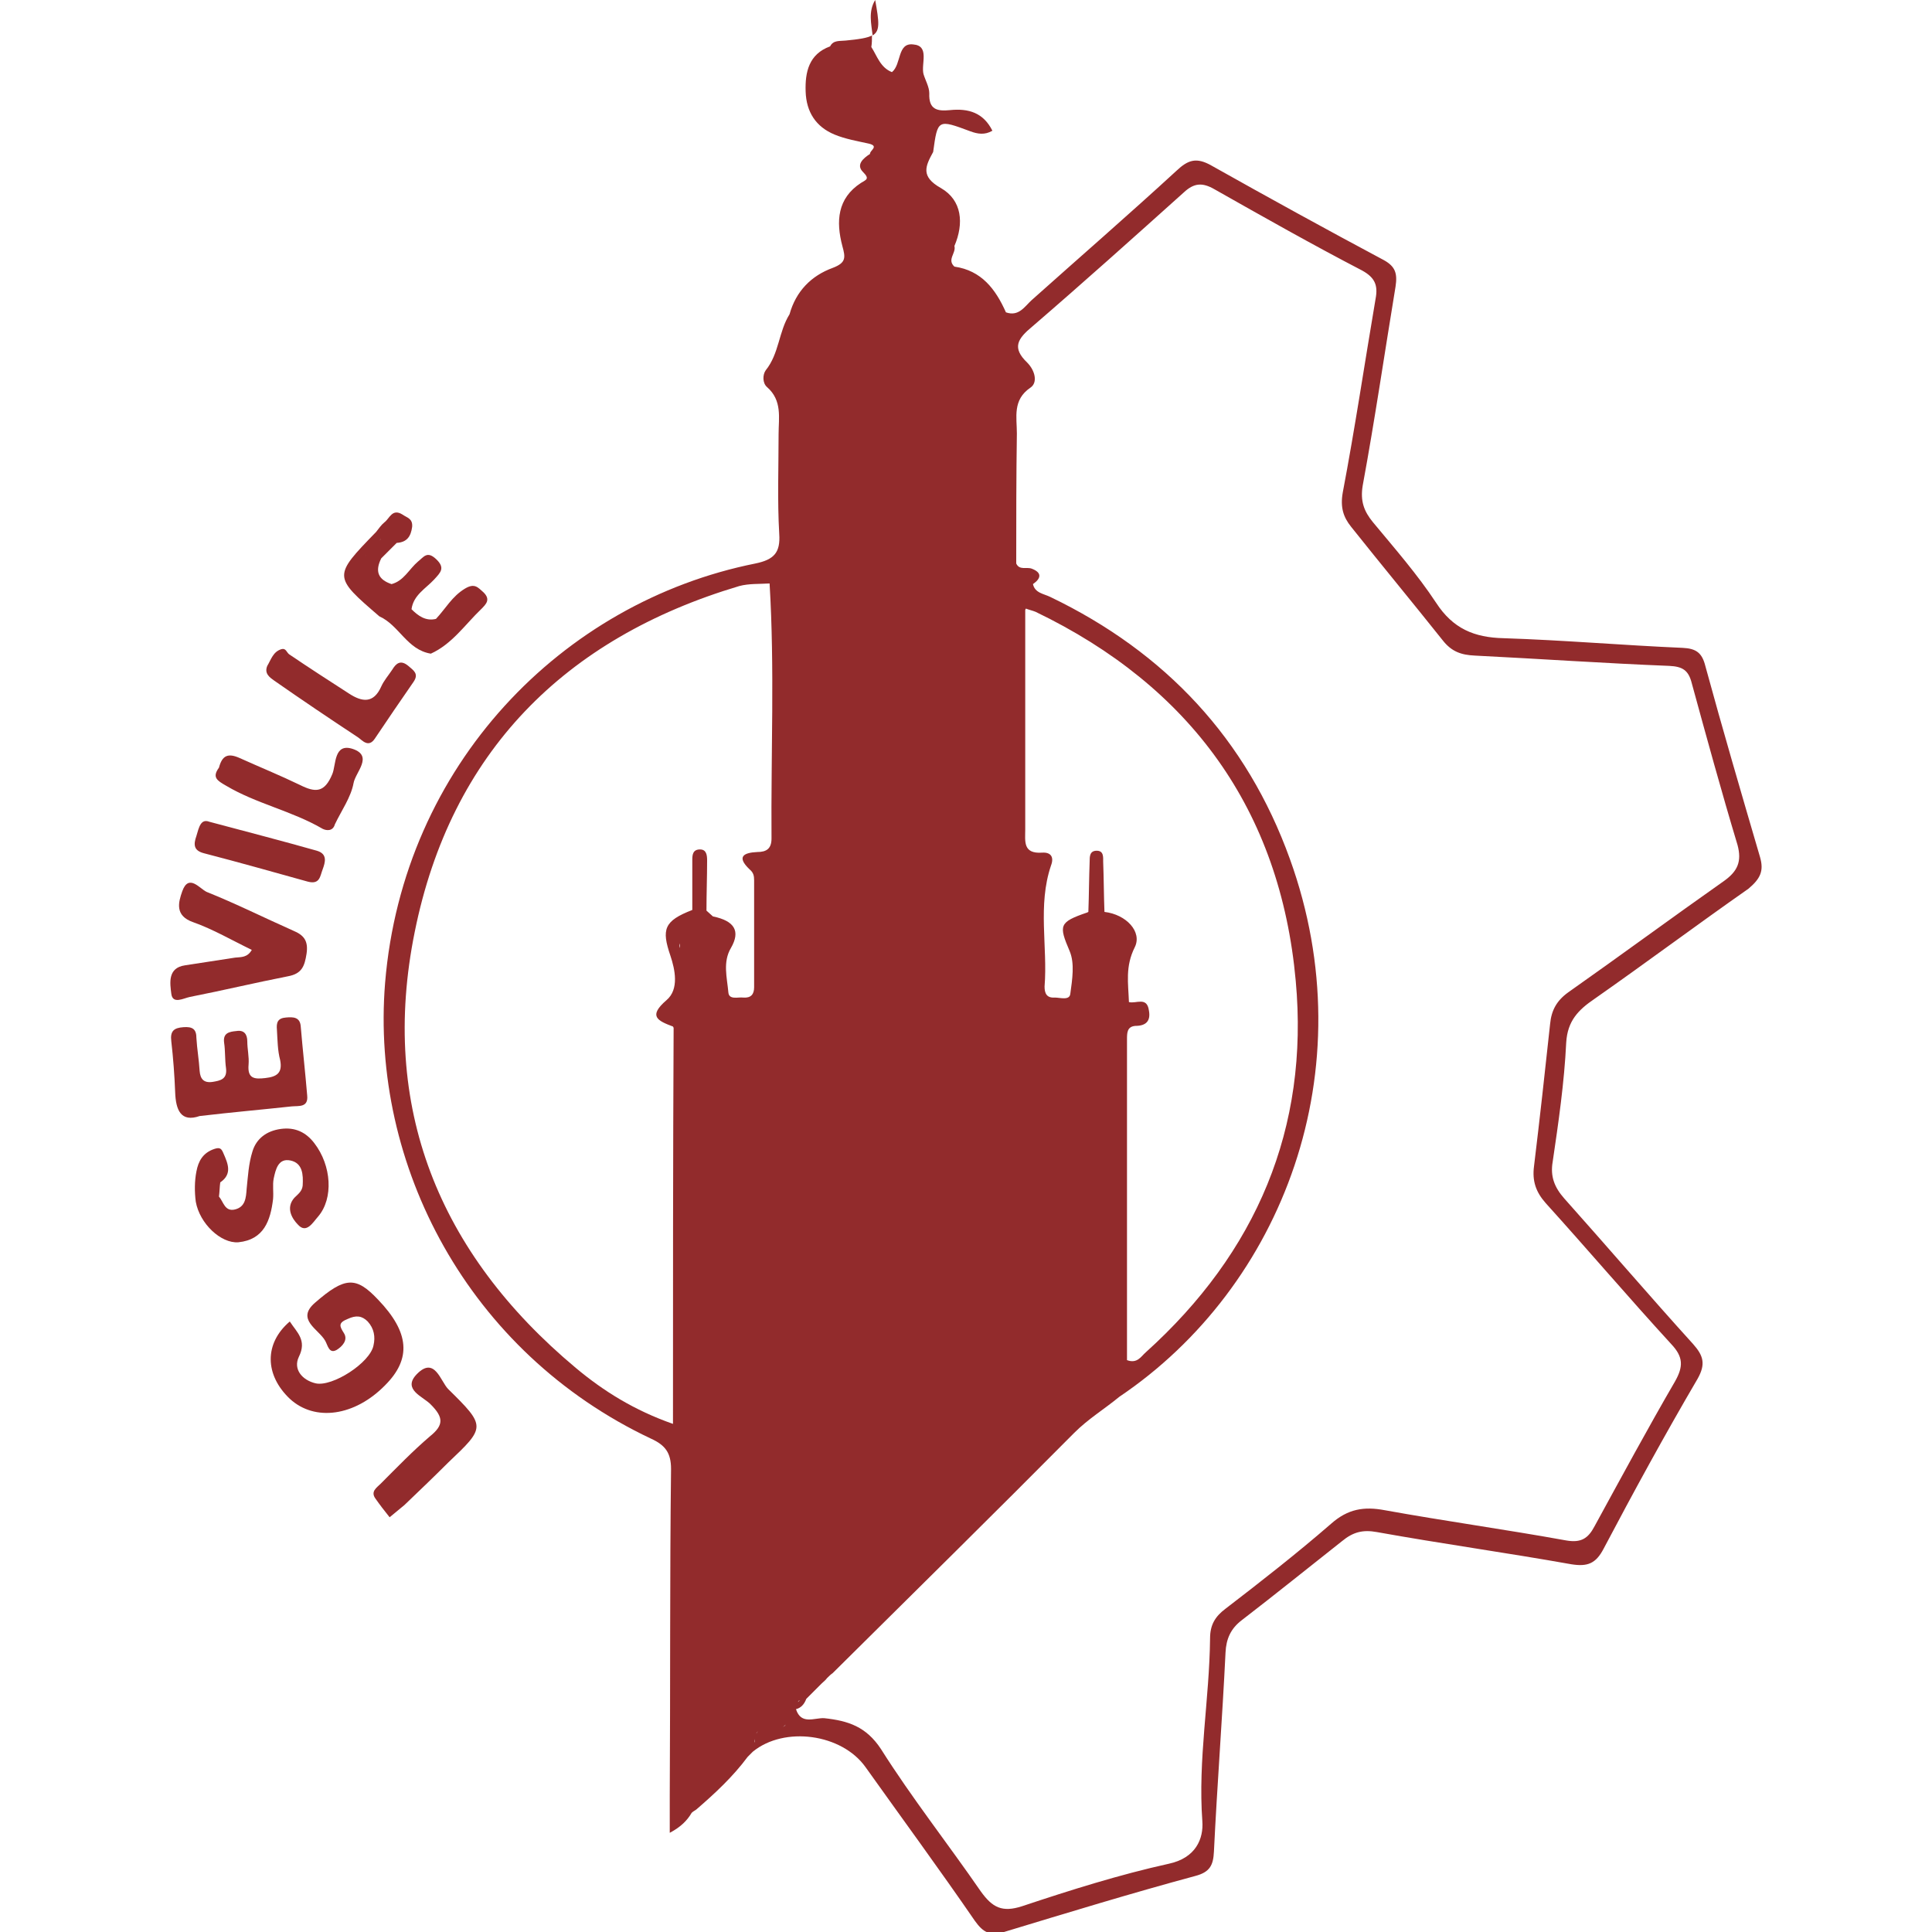 <svg xmlns="http://www.w3.org/2000/svg" xmlns:xlink="http://www.w3.org/1999/xlink" id="Capa_1" x="0px" y="0px" viewBox="0 0 300 300" style="enable-background:new 0 0 300 300;" xml:space="preserve"><style type="text/css">	.st0{fill:#FFFFFF;}	.st1{fill:#010101;}	.st2{fill:#EDEDED;stroke:#010101;stroke-width:5;stroke-linejoin:round;}	.st3{fill:#FFFFFF;stroke:#010101;stroke-width:5;stroke-linejoin:round;}	.st4{fill:#FFFFFF;stroke:#010101;stroke-width:5;stroke-miterlimit:10;}	.st5{fill:none;stroke:#010101;stroke-width:5;stroke-linecap:round;stroke-miterlimit:10;}	.st6{fill:#922B2C;}	.st7{fill:#4BB7C2;}	.st8{fill:#4CB8C2;}	.st9{fill:#465CA5;}	.st10{fill:#E16C37;}	.st11{fill:url(#SVGID_1_);}	.st12{fill:#595B5D;}	.st13{fill:url(#SVGID_00000109712943718030426570000015672957515894894477_);}	.st14{fill:url(#SVGID_00000124882111804073938620000010489911539230833819_);}	.st15{fill:#DE69A1;}	.st16{fill:#F0BE45;}	.st17{fill:#EB9C3F;}	.st18{fill:#F1BB87;}	.st19{fill:#E17439;}	.st20{fill:#AD312D;}	.st21{fill:#E58E3D;}	.st22{fill:#D55B35;}	.st23{fill:#BF4832;}	.st24{fill:#D95334;}	.st25{fill:#CF3F32;}	.st26{fill:#C03430;}	.st27{fill:#A9302C;}	.st28{fill:#C43533;}	.st29{fill:#FAD547;}</style><g>	<path class="st6" d="M273.3,133.1c-2.9-9.9-5.8-19.8-8.5-29.7c-0.5-2-1.4-2.7-3.5-2.8c-9.3-0.4-18.5-1.2-27.8-1.5  c-4.6-0.1-7.9-1.5-10.5-5.5c-2.9-4.4-6.4-8.4-9.8-12.5c-1.4-1.7-2-3.3-1.6-5.7c1.9-10.3,3.4-20.6,5.1-30.9c0.3-2,0-3.1-1.8-4.1  c-9-4.8-17.9-9.7-26.8-14.7c-2.3-1.3-3.6-0.9-5.4,0.8c-7.4,6.8-15,13.4-22.5,20.1c-1.1,1-2,2.6-4,1.9c0,0,0,0,0,0  c-1.6-3.6-3.8-6.5-8-7.1c0,0,0,0,0,0c-1.2-1.1,0.3-2.1,0-3.2c1.5-3.5,1.2-7.1-2.1-9c-3.2-1.8-2.4-3.4-1.2-5.6  c0.7-5.1,0.7-5.1,5.8-3.2c1.1,0.4,2.2,0.6,3.4-0.1c-1.4-2.8-3.7-3.5-6.6-3.2c-2,0.2-3.3-0.1-3.2-2.6c0-1-0.6-2-0.9-3  c-0.4-1.6,1-4.4-1.6-4.6c-2.5-0.3-1.8,3.1-3.3,4.3c-1.8-0.7-2.3-2.5-3.2-3.9c0.1-0.6,0.1-1.2,0.1-1.8c-0.7,0.4-2,0.6-4.1,0.8  c-0.9,0.1-1.9-0.1-2.4,0.9c0,0,0,0,0,0c-3.3,1.2-3.9,4-3.8,7c0.1,3.2,1.6,5.5,4.5,6.7c1.7,0.7,3.5,1,5.3,1.4  c1.7,0.4,0.1,1.1,0.2,1.6c-1.1,0.7-2.2,1.7-1.1,2.8c1.1,1.1,0.5,1.2-0.3,1.7c-3.7,2.4-3.9,6-2.9,9.8c0.5,1.8,0.6,2.6-1.5,3.4  c-3.3,1.2-5.7,3.6-6.7,7.2c-1.7,2.7-1.6,6.1-3.7,8.7c-0.5,0.7-0.5,2,0.2,2.6c2.4,2.1,1.8,4.8,1.8,7.3c0,5.2-0.2,10.3,0.1,15.5  c0.2,2.9-0.8,4-3.7,4.6c-30,6-54.7,31.3-57.5,65.1c-2.3,28.3,12.9,57.4,41.3,70.8c2.2,1,3.1,2.2,3.1,4.7  c-0.2,16.9-0.1,33.9-0.2,50.8c0,1.8,0,3.6,0,5.7c1.7-0.9,2.7-1.9,3.4-3.1c0.2-0.2,0.4-0.3,0.7-0.5c2.9-2.5,5.7-5.1,8-8.2  c0,0,0,0,0,0c0.3-0.3,0.5-0.5,0.8-0.8c0,0,0,0,0,0c4.9-4,13.8-2.8,17.5,2.4c5.7,8,11.5,15.9,17,23.9c1.3,1.8,2.3,2.3,4.5,1.7  c9.9-3,19.7-6,29.7-8.7c2.3-0.6,2.8-1.7,2.9-3.8c0.5-10.3,1.3-20.6,1.8-30.9c0.1-2.1,0.8-3.7,2.5-5c5.2-4,10.4-8.2,15.6-12.3  c1.7-1.4,3.2-1.8,5.4-1.4c10,1.8,20.1,3.2,30.2,5c2.5,0.4,3.8-0.1,5-2.4c4.7-8.9,9.5-17.7,14.6-26.4c1.3-2.3,0.9-3.6-0.7-5.4  c-6.8-7.5-13.3-15.1-20-22.6c-1.5-1.7-2.2-3.4-1.8-5.7c0.9-6.1,1.8-12.3,2.1-18.5c0.2-3.4,1.9-5.1,4.4-6.8  c8-5.6,15.9-11.5,23.9-17.1C273.4,136.4,273.9,135.2,273.3,133.1z M159.3,94.5c0.5,0.2,1,0.3,1.5,0.5c24.1,11.6,38,30.8,40.4,57.3  c2.1,22.9-6.1,42.2-23.3,57.7c-0.7,0.6-1.3,1.8-2.9,1.2c0-16.6,0-33.2,0-49.8c0-1,0-2,1.3-2.1c1.7,0,2.4-0.8,2.1-2.4  c-0.3-2.2-2-1-3.1-1.3c-0.1-2.9-0.6-5.5,0.9-8.5c1.2-2.4-1.3-5.1-4.7-5.5c-0.1-2.6-0.1-5.2-0.2-7.8c0-0.7,0.1-1.7-1-1.7  c-1.1,0-1.1,0.9-1.1,1.7c-0.1,2.6-0.1,5.2-0.2,7.8l-0.2,0.1c-4.4,1.5-4.4,2-2.7,6c0.8,1.9,0.4,4.4,0.1,6.6  c-0.1,1.1-1.6,0.6-2.4,0.6c-1.3,0.1-1.6-0.7-1.6-1.7c0.5-6.2-1.1-12.6,1-18.8c0.5-1.3,0-2.1-1.4-2c-3,0.2-2.6-1.8-2.6-3.6  c0-11.4,0-22.7,0-34.1L159.3,94.5z M124.2,264c-0.1,0.1-0.2,0.2-0.3,0.3C124,264.1,124,264.1,124.2,264z M121.8,94.2  c0,0.5,0,0.9,0,1.4C121.8,95.1,121.8,94.6,121.8,94.2z M104.5,221.1c-6-2.1-10.8-5.1-15.1-8.7c-21.3-17.8-30.5-40.6-25-67.7  c5.6-27.8,23.2-45.6,50.4-53.7c1.5-0.4,3.1-0.3,4.7-0.4l0,0l0,0c1.3,0.6,1.9,1.6,2.2,2.6c-0.2-1.1-0.8-2-2.2-2.6  c0.8,13.2,0.2,26.4,0.3,39.6c0,1.6-0.8,2.1-2.2,2.1c-2.1,0.1-3.3,0.7-1.2,2.7c0.6,0.5,0.7,1,0.7,1.7c0,5.5,0,11.1,0,16.6  c0,1.1-0.5,1.7-1.7,1.6c-0.8-0.1-2.2,0.4-2.3-0.8c-0.2-2.3-0.9-4.7,0.4-6.9c1.5-2.6,0.6-4.2-2.8-4.9c-0.3-0.3-0.7-0.6-1-0.9  c0-2.6,0.1-5.2,0.1-7.8c0-0.8-0.1-1.7-1.1-1.7c-1.1,0-1.2,0.8-1.2,1.6c0,2.6,0,5.2,0,7.8l0,0c-4.4,1.7-4.8,3-3.4,7.1  c0.7,2.1,1.4,5.2-0.6,6.9c-2.9,2.5-1.4,3.2,1,4.1l0.1,0.2C104.5,180,104.5,200.3,104.5,221.1z M105.9,145.4  c0.1-0.3,0.2-0.5,0.3-0.8C106,144.9,105.9,145.2,105.9,145.4z M105.5,147.2c0-0.2,0-0.5,0.1-0.7C105.6,146.7,105.6,147,105.5,147.2  z M117.2,270c0,0.2,0,0.4,0,0.6C117.1,270.4,117.2,270.2,117.2,270z M117.4,269.2c0.1-0.1,0.2-0.3,0.3-0.4  C117.6,269,117.5,269.1,117.4,269.2z M122,267.8c-0.1,0.2-0.3,0.3-0.5,0.4C121.7,268.1,121.9,267.9,122,267.8z M122,267.8  C122,267.7,122.1,267.7,122,267.8C122.1,267.7,122,267.7,122,267.8z M267.7,136.8c-8.1,5.7-16.1,11.6-24.2,17.3  c-1.8,1.3-2.6,2.8-2.8,4.9c-0.8,7.4-1.6,14.7-2.5,22.1c-0.3,2.3,0.3,4,1.8,5.7c6.6,7.3,12.9,14.7,19.5,21.9c1.9,2,1.9,3.5,0.6,5.8  c-4.3,7.4-8.4,15-12.5,22.5c-1,1.9-2.1,2.6-4.4,2.2c-9.4-1.7-18.8-3-28.2-4.7c-3.2-0.6-5.7-0.2-8.3,2.1  c-5.3,4.6-10.8,8.9-16.4,13.2c-1.6,1.2-2.4,2.5-2.4,4.6c-0.1,9.5-1.9,18.8-1.2,28.4c0.2,2.7-1,5.7-5.2,6.6  c-7.7,1.7-15.3,4.1-22.8,6.6c-3.1,1-4.6,0.2-6.4-2.3c-5.1-7.4-10.7-14.5-15.5-22.1c-2.3-3.5-5.1-4.4-8.8-4.8  c-1.5-0.1-3.6,1.1-4.4-1.4c-0.3,0.5-0.6,1-0.9,1.5c0.3-0.5,0.6-1,0.9-1.5l0,0c0.8-0.2,1.3-0.8,1.6-1.6c0,0,0,0,0,0  c0.3-0.3,0.5-0.5,0.8-0.8c0.3-0.3,0.5-0.5,0.8-0.8l0,0c0.3-0.3,0.6-0.6,0.8-0.8l0,0c0.3-0.3,0.6-0.5,0.8-0.8l0,0  c0.3-0.3,0.6-0.6,0.9-0.8c12.5-12.4,25.1-24.8,37.5-37.3c2.2-2.2,4.7-3.7,7-5.6l0,0c25.4-17.1,38.3-50.8,26.5-83.5  c-6.7-18.6-19.3-32.1-37.2-40.7c-1-0.5-2.4-0.6-2.7-2c1.3-0.9,1.4-1.8-0.2-2.4c-0.8-0.3-1.9,0.3-2.4-0.8c0-6.7,0-13.5,0.1-20.2  c0-2.5-0.7-5.2,2.1-7.1c1.2-0.8,0.7-2.7-0.5-3.9c-2.4-2.3-1.5-3.7,0.8-5.6c7.9-6.8,15.7-13.8,23.5-20.8c1.6-1.5,2.9-1.6,4.8-0.5  c7.6,4.3,15.2,8.6,22.9,12.6c2,1.1,2.5,2.3,2.1,4.4c-1.7,10-3.2,20.1-5.1,30.1c-0.4,2.3,0.1,3.8,1.3,5.3  c4.7,5.9,9.5,11.7,14.2,17.6c1.4,1.8,2.9,2.3,5,2.4c10.1,0.5,20.1,1.2,30.2,1.6c2.1,0.1,3,0.7,3.5,2.7c2.3,8.4,4.6,16.8,7.1,25.1  C270.5,133.8,269.8,135.3,267.7,136.8z M122.4,267.4c0.1-0.1,0.2-0.2,0.3-0.4C122.6,267.1,122.5,267.2,122.4,267.4z"></path>	<path class="st6" d="M58.7,201.8c-3.4-3.6-5.1-3.6-9.8,0.5c-3,2.6,0.6,4.1,1.6,5.9c0.4,0.7,0.6,2.1,1.8,1.4  c0.8-0.5,1.8-1.5,1.1-2.6c-0.7-1.1-0.9-1.6,0.6-2.2c1.3-0.6,2.2-0.5,3.1,0.4c1,1.1,1.2,2.4,0.9,3.7c-0.5,2.7-6.4,6.5-9,5.9  c-2.1-0.5-3.5-2.2-2.6-4.1c1.3-2.6-0.3-3.8-1.4-5.5c-4,3.4-3.9,8.3,0,12c3.9,3.6,10.1,2.7,14.8-2.1C63.9,211,63.6,206.9,58.7,201.8  z"></path>	<path class="st6" d="M45.3,171.8c1.1-0.1,2.6,0.2,2.4-1.7c-0.3-3.6-0.7-7.1-1-10.7c-0.1-1.5-1.2-1.5-2.3-1.4  c-1.3,0.1-1.5,0.8-1.4,1.9c0.1,1.6,0.1,3.2,0.5,4.7c0.4,2-0.5,2.6-2.3,2.8c-1.7,0.2-2.8,0.1-2.6-2.1c0.1-1.2-0.2-2.4-0.2-3.6  c0-1.1-0.5-1.8-1.7-1.6c-1.1,0.1-2.1,0.3-1.9,1.8c0.2,1.3,0.1,2.6,0.3,4c0.2,1.7-0.9,1.9-2.1,2.1c-1.4,0.2-1.9-0.5-2-1.7  c-0.1-1.7-0.4-3.4-0.5-5.1c0-1.4-0.6-1.8-2-1.7c-1.5,0.1-2.1,0.6-1.9,2.2c0.3,2.6,0.5,5.3,0.6,7.9c0.1,2.8,0.9,4.7,3.8,3.7  C36.1,172.7,40.7,172.3,45.3,171.8z"></path>	<path class="st6" d="M29.5,154.8c5.1-1,10.1-2.2,15.2-3.2c2.2-0.4,2.6-1.6,2.9-3.5c0.3-2-0.4-2.9-2.1-3.6c-4.5-2-8.9-4.2-13.4-6  c-1.1-0.5-2.8-2.9-3.8-0.1c-0.6,1.7-1.2,3.8,1.7,4.8c3.1,1.1,6,2.8,9.1,4.3c-0.7,1.2-1.6,1.1-2.6,1.2c-2.6,0.4-5.2,0.8-7.8,1.2  c-2.7,0.4-2.3,2.8-2.1,4.4C26.8,156,28.5,155,29.5,154.8z"></path>	<path class="st6" d="M42.5,183c0.3-1.4,0.7-3.2,2.6-2.8c1.9,0.4,2,2.2,1.9,3.9c-0.1,0.9-0.7,1.3-1.3,1.9c-1.4,1.6-0.3,3.3,0.6,4.2  c1.3,1.4,2.3-0.4,3.1-1.3c2.4-2.8,2.1-7.9-0.6-11.4c-1.3-1.7-3-2.5-5.2-2.2c-2.2,0.3-3.8,1.5-4.4,3.5c-0.6,1.9-0.7,3.9-0.9,5.8  c-0.1,1.4-0.2,2.8-1.8,3.2c-1.6,0.4-1.8-1.2-2.5-2c0.1-0.7,0.1-1.5,0.2-2.2c1.9-1.3,1.2-2.9,0.5-4.5c-0.3-0.7-0.5-1-1.4-0.7  c-1.8,0.6-2.5,1.9-2.8,3.5c-0.3,1.5-0.3,3.2-0.1,4.7c0.6,3.4,3.9,6.5,6.6,6.3c4-0.4,5-3.4,5.4-6.7C42.5,185.1,42.3,184,42.5,183z"></path>	<path class="st6" d="M69.6,215.7c-1.2-1.2-2.1-5.2-4.9-2.3c-2.3,2.4,1.1,3.5,2.2,4.7c2,2,2,3.2-0.1,4.9c-2.7,2.3-5.2,4.9-7.7,7.4  c-0.6,0.6-1.6,1.2-0.8,2.3c0.7,1,1.4,1.9,2.2,2.9c1.1-0.9,1.7-1.4,2.3-1.9c2.3-2.2,4.6-4.4,6.8-6.6  C75.4,221.6,75.5,221.5,69.6,215.7z"></path>	<path class="st6" d="M42.6,105.7c4.3,3,8.6,5.9,13,8.8c0.6,0.4,1.6,1.7,2.6,0.2c2-3,4-5.9,6-8.8c0.9-1.3,0-1.8-0.8-2.5  c-1.2-1-1.9-0.4-2.5,0.6c-0.6,0.9-1.3,1.7-1.7,2.6c-1.2,2.7-3,2.4-5,1.1c-3.1-2-6.2-4-9.3-6.1c-0.4-0.3-0.5-1-1.2-0.8  c-1.3,0.4-1.6,1.6-2.2,2.6C41,104.6,41.9,105.2,42.6,105.7z"></path>	<path class="st6" d="M31.7,132.5c5.4,1.4,10.7,2.9,16.1,4.4c1.9,0.5,1.9-0.9,2.3-1.9c0.4-1.1,0.8-2.4-0.9-2.9  c-5.3-1.5-10.7-2.9-16.7-4.5c-1.3-0.5-1.6,0.8-2,2.2C30,131.2,30.1,132.1,31.7,132.5z"></path>	<path class="st6" d="M35.1,122c4.7,2.8,10.2,3.9,15,6.7c0.6,0.3,1.6,0.4,1.9-0.7c1-2.1,2.5-4.2,2.9-6.4c0.3-1.7,3.1-4.2-0.1-5.3  c-3-1-2.6,2.5-3.2,3.9c-1.2,2.9-2.6,2.9-5,1.7c-3.1-1.5-6.3-2.8-9.4-4.2c-1.8-0.8-2.7-0.4-3.2,1.5C32.9,120.7,33.7,121.2,35.1,122z  "></path>	<path class="st6" d="M58.9,95.7c3.1,1.4,4.3,5.2,8,5.8c3.3-1.5,5.3-4.5,7.8-6.9c0.8-0.8,1.5-1.5,0.4-2.6c-0.9-0.8-1.4-1.5-2.9-0.6  c-2,1.2-3,3.1-4.5,4.7c-1.6,0.4-2.8-0.5-3.8-1.5c0.3-2.2,2.2-3.2,3.5-4.6c1-1.1,1.8-1.8,0.3-3.2c-1.4-1.3-1.9-0.3-2.8,0.4  c-1.4,1.2-2.2,3-4.1,3.5c-2.1-0.7-2.6-2-1.6-4c0.8-0.8,1.6-1.6,2.4-2.4c1.6-0.1,2.2-1,2.4-2.5c0.1-1.3-0.8-1.4-1.5-1.9  c-1.6-1-2,0.6-2.8,1.2c-0.5,0.4-0.9,1-1.3,1.5C51.7,89.5,51.7,89.5,58.9,95.7z M59.1,83.5c0,0.1,0,0.3-0.1,0.4c0,0.2,0,0.5,0,0.7  c0-0.2,0-0.5,0-0.7C59.1,83.7,59.1,83.6,59.1,83.5z M59.2,83c0,0.1-0.1,0.2-0.1,0.4C59.2,83.3,59.2,83.1,59.2,83z M59,84.6  c0,0.2,0,0.3,0,0.4c0,0,0,0,0,0l0,0c-0.4,0.2-0.8,0.4-1.1,0.6c0.4-0.2,0.7-0.4,1.1-0.6C59,84.9,59,84.8,59,84.6z M56.3,86.6  c0.2-0.1,0.4-0.3,0.6-0.4C56.6,86.4,56.4,86.5,56.3,86.6z M55.1,88.2c0,0.1-0.1,0.3-0.1,0.4C55.1,88.5,55.1,88.3,55.1,88.2z"></path>	<path class="st6" d="M135.9,0c-1.1,1.8-0.6,3.7-0.4,5.5C136.7,4.8,136.5,3.4,135.9,0z"></path></g></svg>